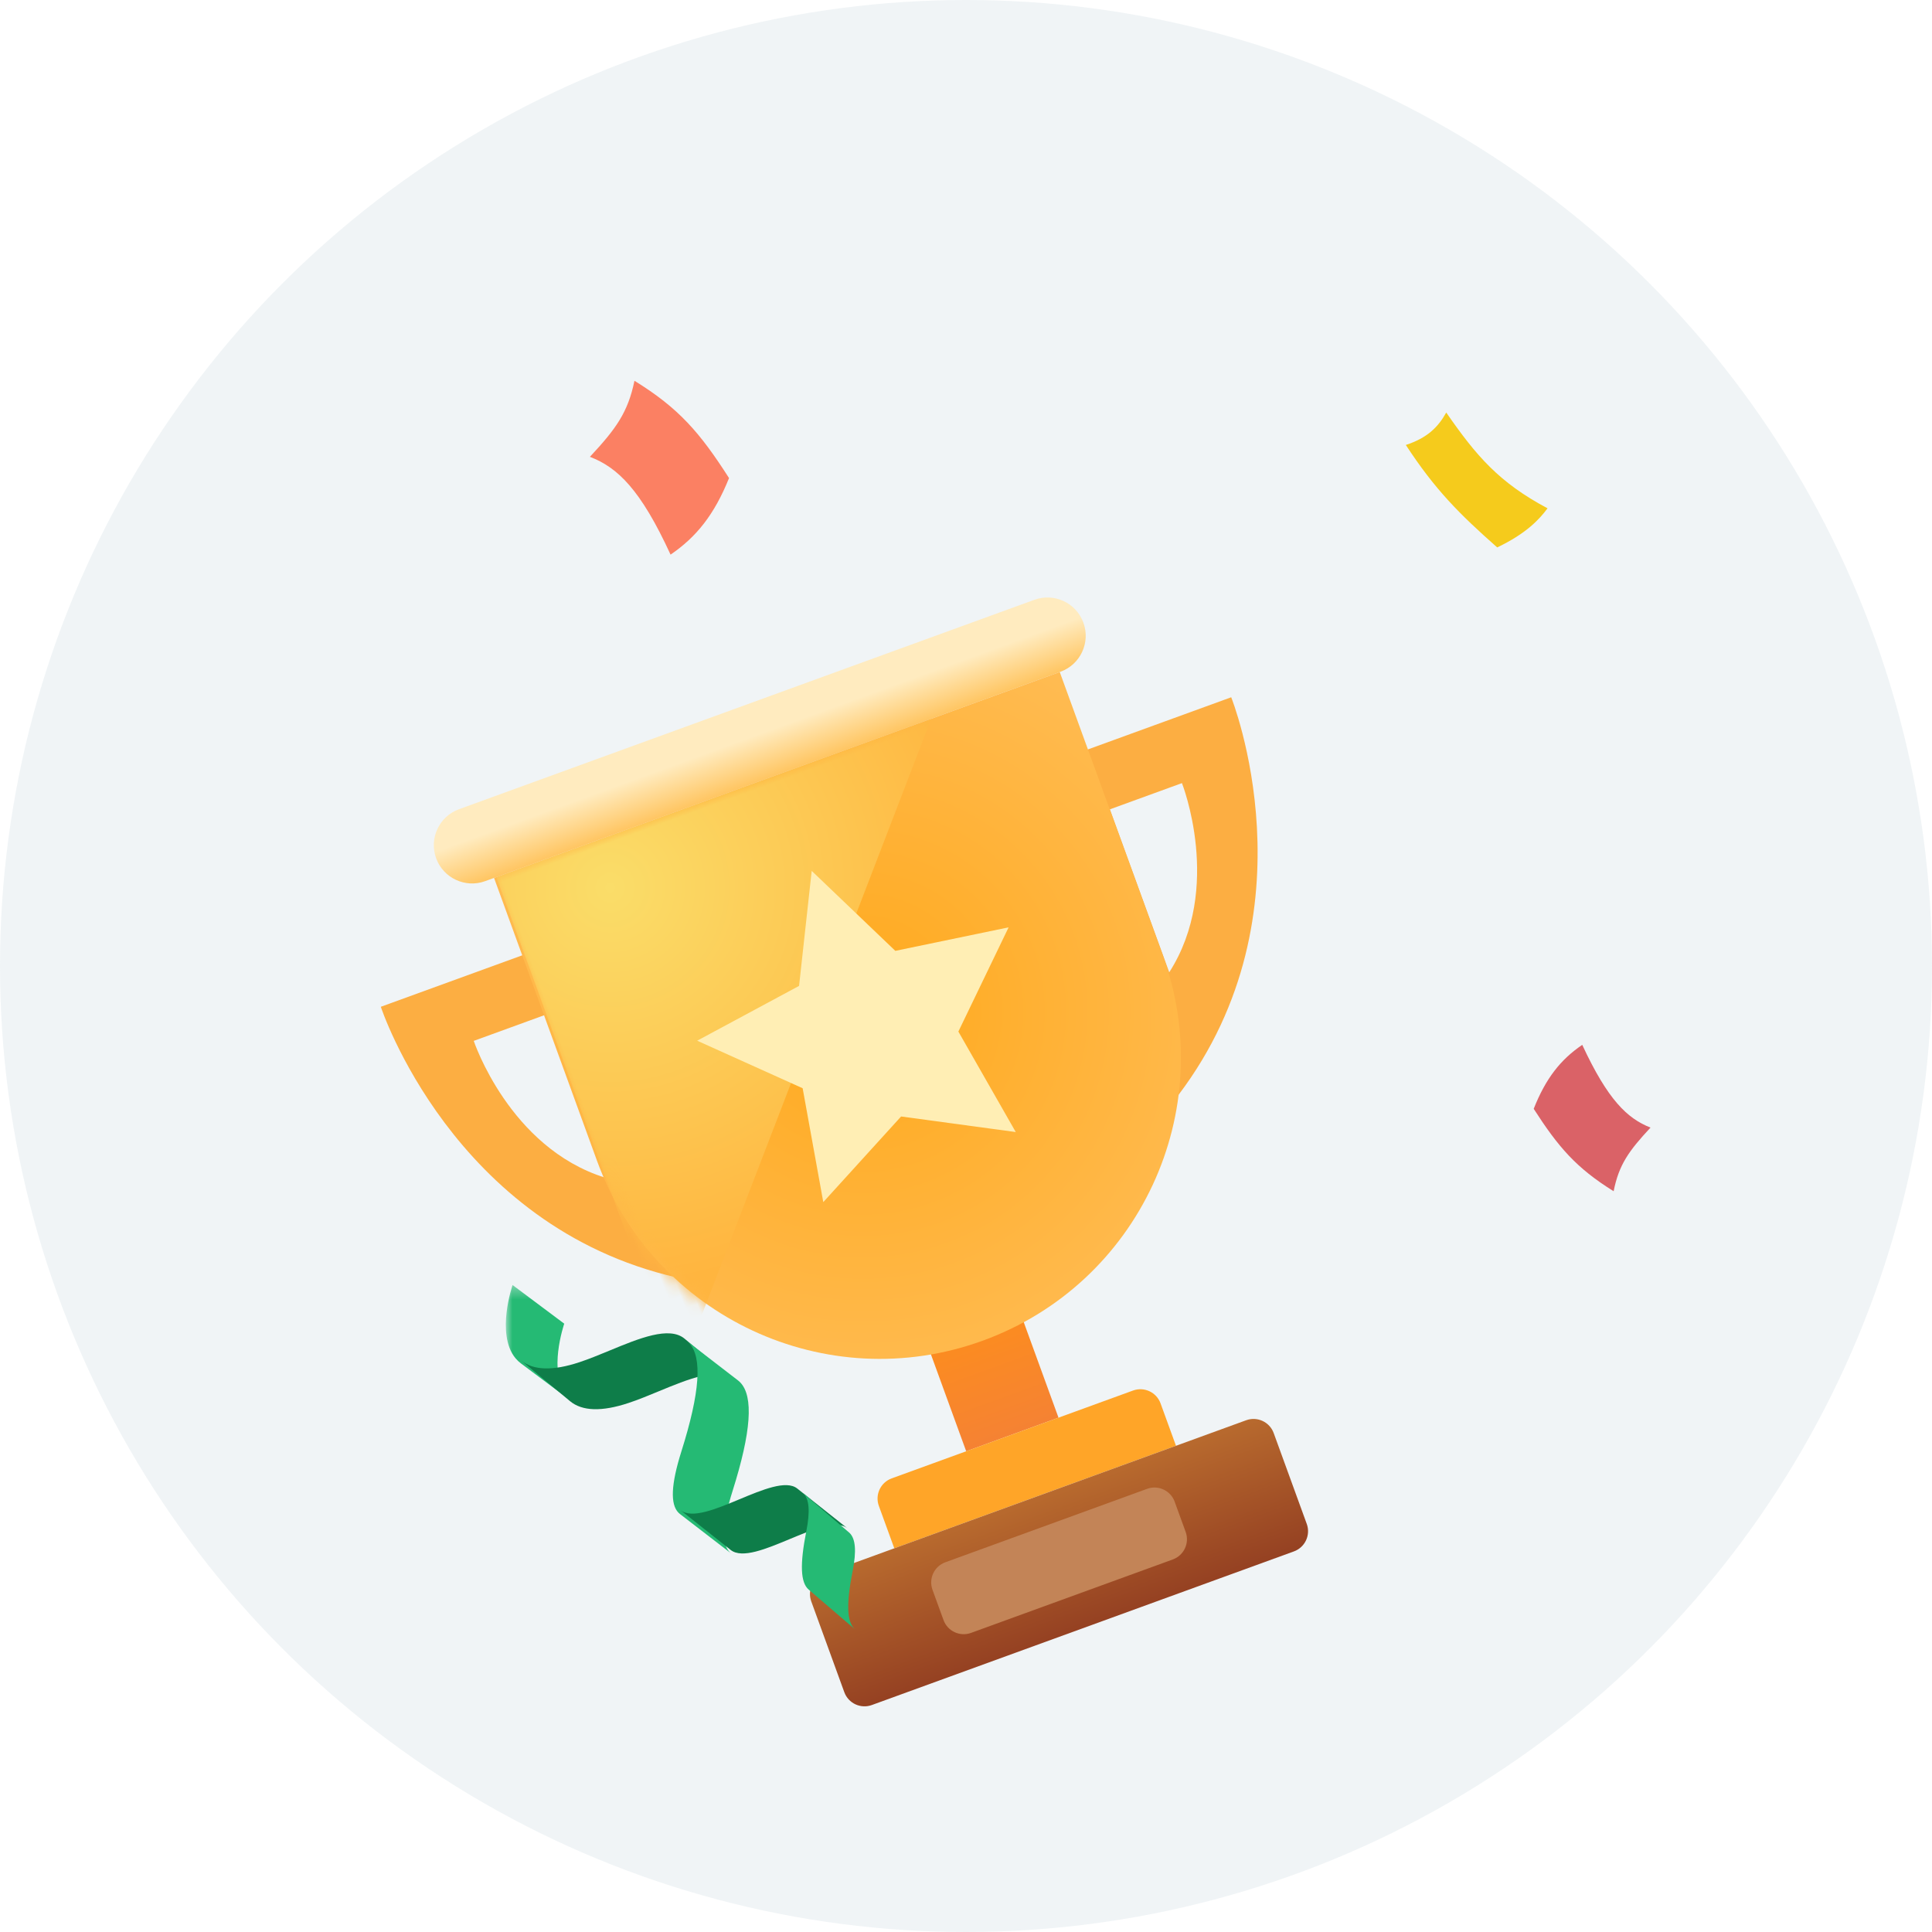 <?xml version="1.0" encoding="UTF-8"?>
<svg width="150px" height="150px" viewBox="0 0 150 150" version="1.1" xmlns="http://www.w3.org/2000/svg" xmlns:xlink="http://www.w3.org/1999/xlink">
    <title>Artboard</title>
    <defs>
        <filter x="-70.4%" y="-64.9%" width="240.8%" height="229.9%" filterUnits="objectBoundingBox" id="filter-1">
            <feOffset dx="-10" dy="12" in="SourceAlpha" result="shadowOffsetOuter1"></feOffset>
            <feGaussianBlur stdDeviation="7" in="shadowOffsetOuter1" result="shadowBlurOuter1"></feGaussianBlur>
            <feColorMatrix values="0 0 0 0 0   0 0 0 0 0   0 0 0 0 0  0 0 0 0.2 0" type="matrix" in="shadowBlurOuter1" result="shadowMatrixOuter1"></feColorMatrix>
            <feMerge>
                <feMergeNode in="shadowMatrixOuter1"></feMergeNode>
                <feMergeNode in="SourceGraphic"></feMergeNode>
            </feMerge>
        </filter>
        <linearGradient x1="50%" y1="145.547%" x2="50%" y2="41.828%" id="linearGradient-2">
            <stop stop-color="#FFA819" offset="0%"></stop>
            <stop stop-color="#FFEBBF" offset="100%"></stop>
        </linearGradient>
        <linearGradient x1="50%" y1="0%" x2="50%" y2="100%" id="linearGradient-3">
            <stop stop-color="#FC8C20" offset="0%"></stop>
            <stop stop-color="#F58233" offset="100%"></stop>
        </linearGradient>
        <radialGradient cx="50%" cy="41.828%" fx="50%" fy="41.828%" r="95.945%" id="radialGradient-4">
            <stop stop-color="#FFA91C" offset="0%"></stop>
            <stop stop-color="#FFC46C" offset="100%"></stop>
        </radialGradient>
        <path d="M23.371,46.74 L23.371,46.74 C10.463,46.74 6.81156291e-14,36.277 6.81156291e-14,23.37 L6.81156291e-14,0 L46.74,0 L46.74,23.37 C46.74,36.277 36.278,46.74 23.371,46.74 Z" id="path-5"></path>
        <radialGradient cx="22.304%" cy="9.215%" fx="22.304%" fy="9.215%" r="86.079%" gradientTransform="translate(0.223,0.092),scale(1,0.871),rotate(91.811),translate(-0.223,-0.092)" id="radialGradient-7">
            <stop stop-color="#FADD69" offset="0%"></stop>
            <stop stop-color="#FFB53F" offset="100%"></stop>
        </radialGradient>
        <linearGradient x1="50%" y1="0%" x2="50%" y2="100%" id="linearGradient-8">
            <stop stop-color="#B86A2E" offset="0%"></stop>
            <stop stop-color="#954122" offset="100%"></stop>
        </linearGradient>
        <polygon id="path-9" points="0 0.378 5.186 0.378 5.186 9.467 0 9.467"></polygon>
    </defs>
    <g id="Artboard" stroke="none" stroke-width="1" fill="none" fill-rule="evenodd">
        <g id="Group-4">
            <circle id="Oval" fill="#DBE4EA" fill-rule="nonzero" opacity="0.4" cx="75" cy="75" r="75"></circle>
            <g id="Group-9" transform="translate(30, 27)">
                <g id="Group-3" filter="url(#filter-1)" transform="translate(47.165, 48.913) rotate(-20) translate(-47.165, -48.913) translate(11.665, 10.413)">
                    <path d="M58.489,5.942 L10.952,5.942 C9.31,5.942 7.981,4.611 7.981,2.971 C7.981,1.33 9.31,1.88798755e-14 10.952,1.88798755e-14 L58.489,1.88798755e-14 C60.131,1.88798755e-14 61.46,1.33 61.46,2.971 C61.46,4.611 60.131,5.942 58.489,5.942 Z" id="Stroke-1" fill="url(#linearGradient-2)"></path>
                    <path d="M58.437,30.76 L58.437,17.293 L59.495,17.293 L64.389,17.293 C64.389,17.293 64.634,26.033 58.437,30.76 M70.263,12.338 L58.412,12.338 L55.851,12.338 L55.851,39.953 C70.857,30.261 70.263,12.338 70.263,12.338" id="Fill-8" fill="#FCAE42"></path>
                    <path d="M2.586,30.76 L2.586,17.293 L3.643,17.293 L8.538,17.293 C8.538,17.293 8.783,26.033 2.586,30.76 M14.412,12.338 L2.561,12.338 L-1.40985528e-12,12.338 L-1.40985528e-12,39.953 C15.006,30.261 14.412,12.338 14.412,12.338" id="Fill-8" fill="#FCAE42" transform="translate(7.207, 26.146) scale(-1, 1) translate(-7.207, -26.146) "></path>
                    <polygon id="Stroke-11" fill="url(#linearGradient-3)" points="30.906 60.31 38.533 60.31 38.533 51.974 30.906 51.974"></polygon>
                    <g id="Stroke-16" transform="translate(11.684, 5.942)">
                        <mask id="mask-6" fill="white">
                            <use xlink:href="#path-5"></use>
                        </mask>
                        <use id="Mask" fill="url(#radialGradient-4)" xlink:href="#path-5"></use>
                        <polygon fill="url(#radialGradient-7)" mask="url(#mask-6)" points="0.192 -1.48077455e-14 36.121 -1.48077455e-14 0.192 41.265"></polygon>
                    </g>
                    <path d="M23.083,65.482 L46.358,65.482 L46.358,61.977 C46.358,61.056 45.611,60.31 44.691,60.31 L24.751,60.31 C23.83,60.31 23.083,61.056 23.083,61.977 L23.083,65.482 L23.083,65.482 Z" id="Stroke-13" fill="#FFA528"></path>
                    <path d="M17.283,76.319 L52.157,76.319 C53.078,76.319 53.824,75.573 53.824,74.652 L53.824,67.15 C53.824,66.229 53.078,65.482 52.157,65.482 L17.283,65.482 C16.362,65.482 15.616,66.229 15.616,67.15 L15.616,74.652 C15.616,75.573 16.362,76.319 17.283,76.319 Z" id="Stroke-14" fill="url(#linearGradient-8)"></path>
                    <path d="M26.436,73.69 L43.108,73.69 C44.029,73.69 44.776,72.944 44.776,72.023 L44.776,69.522 C44.776,68.601 44.029,67.855 43.108,67.855 L26.436,67.855 C25.516,67.855 24.769,68.601 24.769,69.522 L24.769,72.023 C24.769,72.944 25.516,73.69 26.436,73.69 Z" id="Stroke-14" fill="#C38457"></path>
                    <polygon id="Stroke-15" fill="#FFEEB4" points="35.047 13.865 39.024 21.92 47.913 23.213 41.48 29.483 42.999 38.338 35.047 34.157 27.096 38.338 28.614 29.483 22.181 23.213 31.071 21.92"></polygon>
                </g>
                <path d="M17.372,5.18 C18.486,7.189 18.761,9.65 17.288,15.022 C19.723,15.265 21.901,14.819 24.586,13.388 C25.121,9.245 25.096,6.735 23.817,2.881 C21.859,4.428 20.343,4.817 17.372,5.18" id="Fill-1" fill="#FB8063" transform="translate(21.102, 8.983) rotate(-40) translate(-21.102, -8.983) "></path>
                <path d="M79.085,12.681 C83.18,13.175 85.842,12.945 89.738,12.36 C90.367,9.928 90.17,8.454 89.926,7.414 C85.991,9.003 83.281,9.041 79.173,8.659 C79.634,9.87 79.74,11.053 79.085,12.681 Z" id="Fill-3" fill="#F5CB1C" transform="translate(84.622, 10.182) rotate(50) translate(-84.622, -10.182) "></path>
                <path d="M90.588,56.86 C91.517,58.56 91.746,60.642 90.519,65.188 C92.547,65.393 94.362,65.016 96.599,63.805 C97.044,60.3 97.023,58.176 95.958,54.915 C94.327,56.224 93.064,56.553 90.588,56.86" id="Fill-1-Copy" fill="#DA6267" transform="translate(93.696, 60.078) rotate(-220) translate(-93.696, -60.078) "></path>
                <g id="Group-12" transform="translate(8.946, 72.336)">
                    <g id="Group-3" transform="translate(0.326, 0.055)">
                        <mask id="mask-10" fill="white">
                            <use xlink:href="#path-9"></use>
                        </mask>
                        <g id="Clip-2"></g>
                        <path d="M1.176,6.467 L5.186,9.467 C5.034,9.353 4.895,9.222 4.772,9.075 C3.963,8.113 3.942,6.616 4.067,5.528 C4.202,4.351 4.533,3.387 4.535,3.378 L0.524,0.378 C0.522,0.386 0.191,1.351 0.057,2.527 C-0.068,3.615 -0.047,5.113 0.761,6.074 C0.885,6.222 1.023,6.352 1.176,6.467" id="Fill-1" fill="#25BA74" mask="url(#mask-10)"></path>
                    </g>
                    <path d="M1.505,6.283 L5.312,9.45 C6.253,10.233 7.778,10.281 9.856,9.59 C10.605,9.343 11.414,9.007 12.197,8.684 C14.471,7.744 16.818,6.774 18.009,7.765 L14.202,4.597 C13.011,3.607 10.664,4.576 8.39,5.517 C7.607,5.839 6.798,6.175 6.049,6.423 C3.971,7.114 2.446,7.066 1.505,6.283" id="Fill-4" fill="#0E7D49"></path>
                    <path d="M13.844,18.21 L17.82,21.274 C17.781,21.244 17.745,21.212 17.71,21.177 C17.056,20.52 17.129,18.962 17.932,16.418 C19.377,11.842 19.572,9.089 18.531,7.999 C18.473,7.939 18.412,7.884 18.346,7.834 L14.371,4.771 C14.435,4.82 14.496,4.875 14.554,4.936 C15.596,6.025 15.401,8.778 13.956,13.354 C13.153,15.899 13.08,17.456 13.734,18.113 C13.768,18.148 13.805,18.181 13.844,18.21" id="Fill-6" fill="#25BA74"></path>
                    <path d="M13.883,17.91 L17.783,21.002 C18.667,21.702 20.543,20.919 22.361,20.16 C24.148,19.415 25.994,18.644 26.85,19.322 L22.95,16.231 C22.094,15.553 20.247,16.324 18.461,17.069 C16.643,17.828 14.767,18.611 13.883,17.91" id="Fill-8" fill="#0E7D49"></path>
                    <path d="M23.842,24.082 L27.439,27.168 C26.8,26.62 26.743,25.214 27.255,22.623 C27.56,21.083 27.478,20.118 27.007,19.674 C26.996,19.664 26.986,19.655 26.974,19.646 L23.377,16.559 C23.388,16.568 23.399,16.578 23.409,16.588 C23.881,17.032 23.963,17.996 23.658,19.536 C23.146,22.127 23.202,23.533 23.842,24.082" id="Fill-10" fill="#25BA74"></path>
                </g>
            </g>
        </g>
    </g>
</svg>
